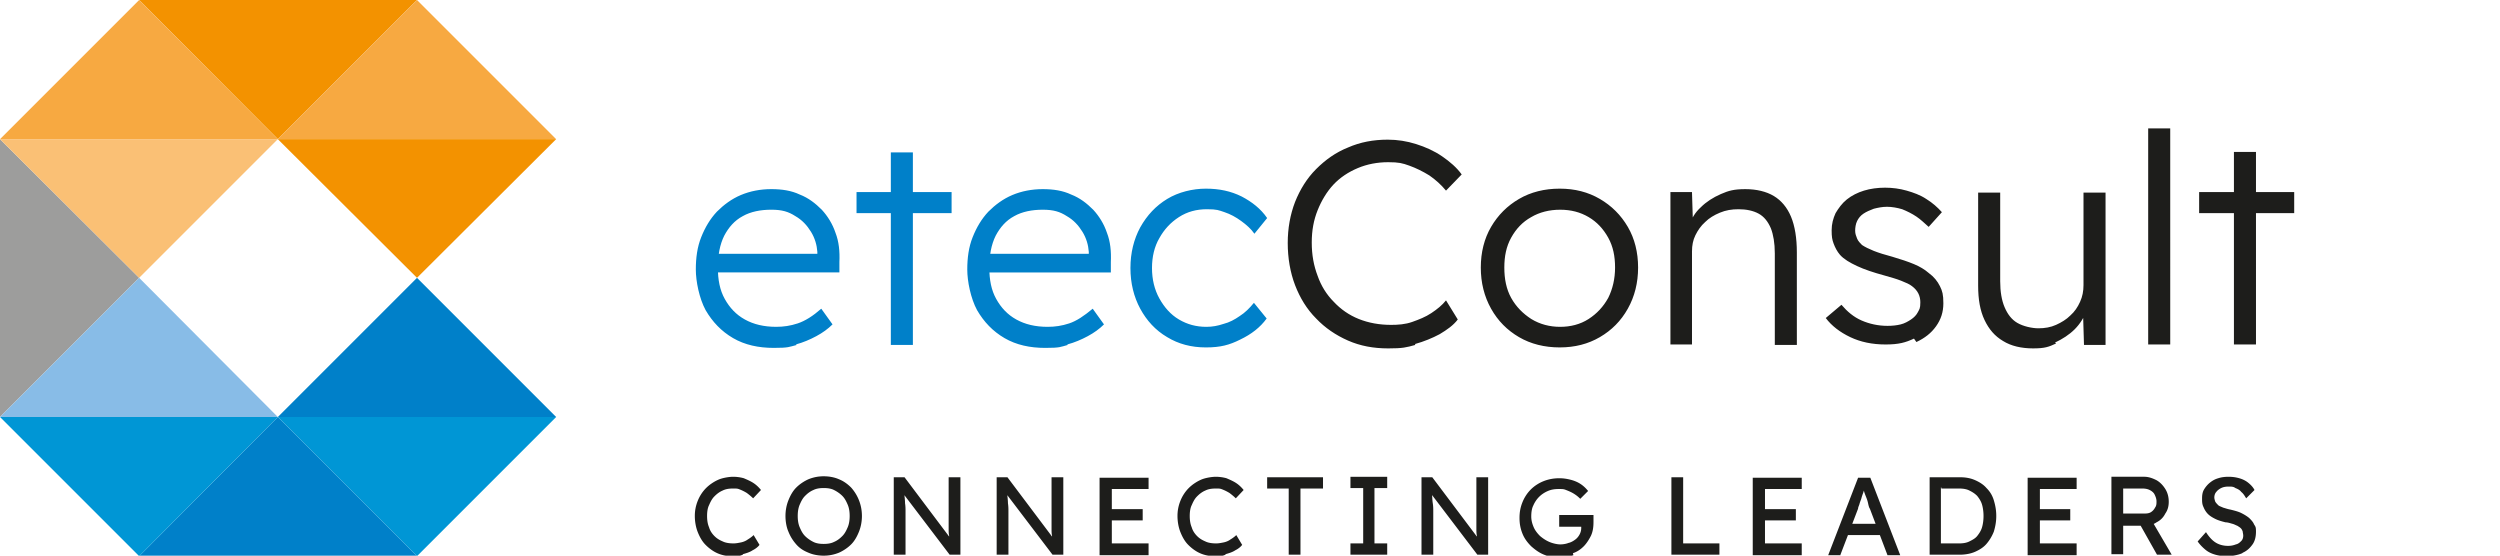 <?xml version="1.0" encoding="UTF-8"?>
<svg xmlns="http://www.w3.org/2000/svg" id="Ebene_1" version="1.1" viewBox="0 0 510.2 113.4">
  <defs>
    <clipPath id="clippath">
      <path d="M0 0h510.2v113.4H0z" style="fill:none"></path>
    </clipPath>
    <style>
      .st1{fill:#f39200}.st2{fill:#1d1d1b}.st3{fill:#f7a941}.st8{fill:#0080c9}.st9{fill:#0096d5}
    </style>
  </defs>
  <path d="m28.4 0 28.3 28.4L85.1 0H28.4z" class="st1"></path>
  <path d="M28.5 113.4H85L56.7 85.1l-28.2 28.3z" class="st8"></path>
  <path d="M85.1 0 56.7 28.4h56.8L85.1 0z" class="st3"></path>
  <path d="m0 85.1 28.4-28.4L0 28.4v56.7z" style="fill:#9d9d9c"></path>
  <path d="M56.7 85.1 85 113.4h.2l28.3-28.3H56.7z" class="st9"></path>
  <path d="m56.7 28.4 28.4 28.3 28.4-28.3H56.7z" class="st1"></path>
  <path d="m56.7 85.1 28.4-28.4 28.4 28.4H56.7z" class="st8"></path>
  <path d="M28.4 0 0 28.4h56.7L28.4 0z" class="st3"></path>
  <path d="m0 28.4 28.4 28.3 28.3-28.3H0z" style="fill:#fac075"></path>
  <path d="M0 85.1h56.7L28.4 56.7 0 85.1z" style="fill:#88bce7"></path>
  <path d="m0 85.1 28.3 28.3h.2l28.2-28.3H0z" class="st9"></path>
  <g style="clip-path:url(#clippath)">
    <path d="M468.2 39.2h-19.4v4.3h19.4v-4.3Zm-7.8-8.2h-4.5v39.3h4.5V31Zm-17.5-4.8h-4.5v44.1h4.5V26.2Zm-23.5 43.7c1.5-.7 2.9-1.6 4-2.7s1.9-2.4 2.4-3.8l-.7.4.2 6.6h4.4V39.3h-4.5v18.9c0 1.2-.2 2.3-.7 3.4-.5 1.1-1.1 2-2 2.8-.8.8-1.8 1.4-2.9 1.9-1.1.5-2.3.7-3.6.7s-3.1-.4-4.3-1.1c-1.2-.7-2-1.8-2.6-3.2-.6-1.4-.9-3.2-.9-5.3V39.3h-4.5v19c0 2.8.4 5.1 1.3 7 .9 1.9 2.1 3.3 3.8 4.3 1.6 1 3.7 1.5 6.1 1.5s3.2-.3 4.7-1m-28.5-.3c1.7-.8 3-1.8 4-3.2 1-1.4 1.5-2.9 1.5-4.7s-.2-2.5-.7-3.5c-.5-1-1.2-1.9-2.3-2.7-.8-.7-1.8-1.3-3-1.8s-2.7-1-4.4-1.5c-1.5-.4-2.8-.8-3.8-1.2-1-.4-1.8-.8-2.4-1.2-.4-.4-.8-.8-1-1.3-.2-.5-.4-1-.4-1.6s.1-1.4.4-2c.3-.6.7-1.1 1.3-1.5.6-.4 1.3-.7 2.1-1 .8-.2 1.7-.4 2.7-.4s2.1.2 3.1.5c1 .4 2 .9 2.9 1.5.9.6 1.7 1.4 2.5 2.1l2.7-3c-.9-1-1.9-1.9-3.2-2.7-1.2-.8-2.6-1.3-4-1.7-1.4-.4-2.9-.6-4.4-.6s-3 .2-4.3.6c-1.3.4-2.5 1-3.5 1.8s-1.7 1.8-2.3 2.8c-.5 1.1-.8 2.2-.8 3.5s.1 1.9.4 2.7c.3.8.7 1.6 1.3 2.3.8.9 2 1.6 3.5 2.3 1.5.7 3.3 1.3 5.5 1.9 1.4.4 2.5.7 3.5 1.1 1 .4 1.7.7 2.2 1.1 1.2.9 1.7 2 1.7 3.3s-.2 1.4-.5 2c-.3.6-.8 1.1-1.4 1.5-.6.4-1.3.8-2.1 1-.8.2-1.7.3-2.7.3-1.9 0-3.7-.4-5.3-1.1-1.6-.7-2.9-1.8-4.1-3.2l-3.2 2.7c1.2 1.6 2.9 2.9 5 3.9s4.5 1.5 7.2 1.5 4.1-.4 5.8-1.2m-48.5 1.2h3.2v-19c0-1.2.2-2.3.7-3.3.5-1 1.1-1.9 2-2.7.8-.8 1.8-1.4 3-1.9s2.4-.7 3.8-.7c1.6 0 3 .3 4.1.9 1.1.6 1.9 1.6 2.5 3 .5 1.3.8 3 .8 5.1v18.7h4.5V51.5c0-2.9-.4-5.4-1.2-7.3-.8-1.9-2-3.3-3.5-4.2-1.5-.9-3.5-1.4-5.8-1.4s-3.4.3-5 1-3 1.6-4.1 2.7c-1.2 1.1-1.9 2.3-2.3 3.7l.7-.3-.2-6.5h-4.4v31.1h1.3Zm-29.6-5.2c-1.7-1.1-3.1-2.5-4.1-4.3-1-1.8-1.4-3.9-1.4-6.2 0-2.3.4-4.3 1.4-6.1 1-1.8 2.3-3.2 4.1-4.2 1.7-1 3.7-1.5 5.9-1.5s4.1.5 5.8 1.5c1.7 1 3 2.4 4 4.2 1 1.8 1.4 3.8 1.4 6.1s-.5 4.4-1.4 6.2c-1 1.8-2.3 3.2-4 4.3-1.7 1.1-3.7 1.6-5.8 1.6s-4.1-.5-5.9-1.6m14 3.7c2.4-1.4 4.3-3.3 5.7-5.8 1.4-2.5 2.1-5.3 2.1-8.4s-.7-5.9-2.1-8.3c-1.4-2.4-3.3-4.3-5.7-5.7-2.4-1.4-5.1-2.1-8.2-2.1s-5.9.7-8.3 2.1c-2.4 1.4-4.3 3.3-5.7 5.7-1.4 2.4-2.1 5.2-2.1 8.3s.7 5.9 2.1 8.4c1.4 2.5 3.3 4.4 5.7 5.8 2.4 1.4 5.2 2.1 8.3 2.1s5.8-.7 8.2-2.1m-37.7 1.4c1.8-.5 3.5-1.2 5-2 1.5-.9 2.8-1.8 3.7-3l-2.4-3.9c-.8 1-1.8 1.8-3 2.6s-2.5 1.3-3.9 1.8-2.9.6-4.3.6c-2.4 0-4.6-.4-6.6-1.2-2-.8-3.7-2-5.1-3.5-1.5-1.5-2.6-3.3-3.3-5.3-.8-2.1-1.2-4.3-1.2-6.8s.4-4.6 1.2-6.6c.8-2 1.9-3.8 3.2-5.2 1.4-1.5 3.1-2.6 5-3.4 1.9-.8 4-1.2 6.2-1.2s2.9.2 4.3.7 2.8 1.2 4.1 2c1.3.9 2.4 1.9 3.4 3.1l3.2-3.3c-1-1.4-2.4-2.6-4-3.7s-3.4-1.9-5.3-2.5c-1.9-.6-3.8-.9-5.8-.9-2.9 0-5.6.5-8.1 1.6-2.5 1-4.6 2.5-6.5 4.4-1.9 1.9-3.3 4.2-4.3 6.7-1 2.6-1.5 5.4-1.5 8.4s.5 6 1.5 8.6c1 2.6 2.4 4.9 4.3 6.8 1.8 1.9 4 3.4 6.5 4.5s5.2 1.6 8.2 1.6 3.7-.2 5.5-.7" class="st2"></path>
    <path d="M253.1 69.3c2.3-1.1 4.1-2.5 5.4-4.3l-2.6-3.2c-.9 1.1-1.8 2-2.9 2.7-1 .7-2.1 1.3-3.3 1.6-1.2.4-2.3.6-3.5.6-2.1 0-3.9-.5-5.6-1.5-1.7-1-3-2.5-4-4.3-1-1.8-1.5-3.9-1.5-6.2s.5-4.4 1.5-6.1c1-1.8 2.3-3.2 4-4.3 1.7-1.1 3.6-1.6 5.7-1.6s2.4.2 3.6.6c1.2.4 2.3 1 3.4 1.8s2 1.6 2.7 2.6l2.6-3.2c-1.3-1.9-3.1-3.3-5.2-4.4-2.2-1.1-4.6-1.6-7.3-1.6s-5.6.7-7.9 2.1c-2.3 1.4-4.1 3.3-5.5 5.8-1.3 2.4-2 5.2-2 8.3s.7 5.9 2 8.3c1.3 2.4 3.1 4.4 5.5 5.8 2.3 1.4 4.9 2.1 7.9 2.1s4.8-.5 7-1.6m-35.3 1c1.5-.4 2.9-1 4.2-1.7 1.3-.7 2.4-1.5 3.3-2.4L223 63c-1.8 1.5-3.3 2.5-4.8 3s-2.9.7-4.4.7c-2.5 0-4.6-.5-6.4-1.5-1.8-1-3.1-2.4-4.1-4.2-1-1.8-1.4-3.9-1.4-6.4s.4-4.7 1.3-6.5c.9-1.7 2.1-3.1 3.8-4 1.6-.9 3.6-1.3 5.8-1.3s3.5.4 4.9 1.3c1.4.8 2.4 1.9 3.2 3.2.8 1.3 1.2 2.7 1.3 4.1v1.4l1.1-1h-23.2l.7 3.8h25.9v-2.1c.1-2.2-.1-4.2-.8-6-.6-1.8-1.6-3.4-2.8-4.7-1.3-1.3-2.7-2.4-4.5-3.1-1.7-.8-3.6-1.1-5.8-1.1s-4.3.4-6.2 1.2c-1.9.8-3.5 2-4.9 3.4-1.4 1.5-2.4 3.2-3.2 5.2-.8 2-1.1 4.2-1.1 6.6s.7 5.9 2 8.3c1.4 2.4 3.2 4.3 5.6 5.7 2.4 1.4 5.2 2 8.3 2s3.1-.2 4.6-.6m-23.7-31.2h-19.4v4.3h19.4v-4.3Zm-7.9-8.1h-4.5v39.3h4.5V31.1Zm-23.9 39.2c1.5-.4 2.9-1 4.2-1.7 1.3-.7 2.4-1.5 3.3-2.4l-2.3-3.2c-1.7 1.5-3.3 2.5-4.8 3s-2.9.7-4.4.7c-2.5 0-4.6-.5-6.4-1.5-1.8-1-3.1-2.4-4.1-4.2-1-1.8-1.4-3.9-1.4-6.4s.4-4.7 1.3-6.5c.9-1.7 2.1-3.1 3.8-4 1.6-.9 3.6-1.3 5.8-1.3s3.5.4 4.9 1.3c1.4.8 2.4 1.9 3.2 3.2.8 1.3 1.2 2.7 1.3 4.1v1.4l1.1-1h-23.2l.7 3.8h25.9v-2.1c.1-2.2-.1-4.2-.8-6-.6-1.8-1.6-3.4-2.8-4.7-1.3-1.3-2.7-2.4-4.5-3.1-1.7-.8-3.6-1.1-5.8-1.1s-4.3.4-6.2 1.2c-1.9.8-3.5 2-4.9 3.4-1.4 1.5-2.4 3.2-3.2 5.2-.8 2-1.1 4.2-1.1 6.6s.7 5.9 2 8.3c1.4 2.4 3.2 4.3 5.6 5.7 2.4 1.4 5.2 2 8.3 2s3.1-.2 4.7-.6" class="st8"></path>
    <path d="M457.7 112.8c.9-.4 1.5-1 2-1.7s.7-1.6.7-2.6-.1-1-.4-1.5c-.2-.5-.6-.9-1-1.3-.5-.4-1-.7-1.6-1-.6-.3-1.4-.5-2.2-.7-.6-.1-1.1-.3-1.5-.4-.4-.2-.8-.3-1-.5-.2-.2-.4-.4-.6-.7-.1-.3-.2-.6-.2-.9s.1-.8.4-1.1c.2-.3.6-.6 1-.8.4-.2.9-.3 1.5-.3s1 0 1.4.3c.5.2.9.4 1.2.8.4.3.7.8 1 1.3l1.7-1.7c-.3-.6-.8-1.1-1.3-1.5-.5-.4-1.1-.7-1.8-.9-.7-.2-1.4-.3-2.2-.3s-1.5.1-2.1.3c-.7.2-1.2.5-1.7.9s-.9.9-1.2 1.4c-.3.5-.4 1.1-.4 1.8s0 1.2.3 1.8c.2.5.5 1 .9 1.4.4.4.9.7 1.5 1 .6.3 1.3.5 2.1.7.5 0 1 .2 1.4.3.4.1.7.3 1 .4.3.2.5.3.7.5.2.2.3.4.4.7 0 .2.1.5.1.8 0 .4-.1.8-.4 1.1s-.6.6-1.1.7c-.5.2-1 .3-1.6.3-.9 0-1.7-.2-2.4-.6-.7-.4-1.4-1.1-2.1-2.2l-1.7 1.9c.5.7 1 1.2 1.6 1.7.6.5 1.3.8 2 1 .7.2 1.5.3 2.4.3s2.2-.2 3.1-.6m-24.3-13.2h3.9c.6 0 1.1.1 1.5.3s.8.5 1 .9c.2.4.4.9.4 1.4s0 .9-.3 1.3c-.2.4-.5.7-.8.9-.3.2-.7.3-1.2.3h-4.5v-5.2Zm9.9 13.5-4.5-7.7-2.5.6 4 7.1h3Zm-9.9 0v-5.9h4.3c.9 0 1.8-.2 2.5-.7.8-.4 1.4-1 1.8-1.8.5-.7.7-1.5.7-2.4s-.2-1.8-.7-2.6c-.5-.8-1.1-1.4-1.8-1.8-.8-.4-1.6-.7-2.5-.7h-6.7v15.8h2.4Zm-10.8-9.3h-7.6v2.3h7.6v-2.3Zm1.3 9.3v-2.3h-7.5V99.8h7.5v-2.3h-10v15.8h10Zm-27.6-13.7v.2h3.6c.8 0 1.5.1 2.1.4.6.3 1.1.6 1.6 1.1.4.5.8 1.1 1 1.8.2.7.3 1.5.3 2.3s-.1 1.6-.3 2.3c-.2.7-.6 1.3-1 1.8s-1 .8-1.6 1.1c-.6.3-1.3.4-2.1.4h-3.7v.2-11.6Zm3.8 13.7c1.1 0 2.2-.2 3.1-.6.9-.4 1.7-.9 2.3-1.6.6-.7 1.1-1.5 1.5-2.5.3-1 .5-2 .5-3.2s-.2-2.2-.5-3.2-.8-1.8-1.5-2.5c-.6-.7-1.4-1.2-2.3-1.6-.9-.4-1.9-.6-3.1-.6h-6.2v15.8h6.2Zm-15-4-1-2.3h-7.2l-.9 2.3h9.1Zm-9.4 4 3.6-9.4c0-.3.2-.6.3-1 .1-.4.3-.8.4-1.2.1-.4.3-.9.4-1.2.1-.4.2-.7.3-1h-.5c0 .1.1.4.3.8.1.4.3.9.5 1.4.2.5.3.9.4 1.4.1.4.2.7.3.8l3.6 9.5h2.6l-6.1-15.8h-2.5l-6.1 15.8h2.5Zm-9.1-9.3h-7.6v2.3h7.6v-2.3Zm1.2 9.3v-2.3h-7.5V99.8h7.5v-2.3h-10v15.8h10Zm-16.8 0v-2.3h-7.4V97.4h-2.4v15.8h9.8Zm-29.9-.3c.9-.3 1.6-.8 2.2-1.4.6-.6 1.1-1.4 1.5-2.2.4-.9.5-1.8.5-2.8v-1.4h-7v2.4h4.8l-.3-.3v.5c0 .5-.1.9-.3 1.3-.2.4-.5.8-.9 1.1-.4.3-.9.6-1.4.7-.5.2-1.1.3-1.7.3s-1.5-.2-2.2-.5c-.7-.3-1.3-.7-1.9-1.2-.5-.5-1-1.1-1.3-1.8-.3-.7-.5-1.4-.5-2.2s.1-1.6.4-2.2c.3-.7.7-1.3 1.2-1.8s1.1-.9 1.8-1.2c.7-.3 1.4-.4 2.2-.4s1 0 1.5.2 1 .4 1.5.7.9.6 1.4 1.1l1.6-1.6c-.4-.5-.9-1-1.5-1.4-.6-.4-1.3-.7-2.1-.9s-1.5-.3-2.3-.3c-1.1 0-2.2.2-3.2.6-1 .4-1.9 1-2.6 1.7-.7.7-1.3 1.6-1.7 2.6-.4 1-.6 2-.6 3.2s.2 2.2.6 3.2c.4 1 1 1.8 1.8 2.6.8.7 1.6 1.3 2.6 1.7 1 .4 2.1.6 3.2.6s1.9-.2 2.8-.5m-28.6-.1v-8.9c0-.4 0-1-.1-1.6s-.1-1.4-.2-2.3l-.2.3 9.5 12.5h2.2V97.4h-2.4v10.5c0 .5 0 1 .1 1.4 0 .4 0 .9.2 1.2l.4-.2-9.7-12.9h-2.2v15.8h2.4Zm-9.4 0v-2.3h-2.6V99.6h2.6v-2.3h-7.5v2.3h2.6v11.3h-2.6v2.3h7.5Zm-17.7 0V99.7h4.6v-2.3h-11.4v2.3h4.4v13.5h2.4Zm-15.3-.1c.7-.2 1.4-.4 2-.8.6-.3 1.1-.7 1.4-1.1l-1.2-2c-.3.3-.7.6-1.2.9-.4.3-.9.5-1.4.6-.5.1-1 .2-1.5.2-.8 0-1.6-.1-2.2-.4-.7-.3-1.2-.6-1.7-1.1-.5-.5-.9-1.1-1.1-1.8-.3-.7-.4-1.5-.4-2.3s.1-1.6.4-2.2c.3-.7.6-1.3 1.1-1.8.5-.5 1-.9 1.7-1.2.6-.3 1.3-.4 2.1-.4s.9 0 1.4.2c.5.2.9.4 1.4.7.4.3.9.7 1.3 1.1l1.6-1.7c-.4-.5-.9-1-1.5-1.4-.6-.4-1.3-.7-2-1-.7-.2-1.5-.3-2.2-.3s-2.1.2-3 .6c-.9.4-1.8 1-2.5 1.7s-1.3 1.6-1.7 2.6c-.4 1-.6 2-.6 3.1s.2 2.3.6 3.3c.4 1 .9 1.9 1.6 2.6.7.7 1.5 1.3 2.4 1.7.9.4 1.9.6 3 .6s1.5 0 2.2-.3m-16.9-9.3h-7.6v2.3h7.6v-2.3Zm1.2 9.3v-2.3h-7.5V99.8h7.5v-2.3h-10v15.8h10Zm-28.6 0v-8.9c0-.4 0-1-.1-1.6 0-.6-.1-1.4-.2-2.3l-.2.3 9.5 12.5h2.2V97.4h-2.4v10.5c0 .5 0 1 .1 1.4 0 .4 0 .9.2 1.2l.4-.2-9.7-12.9h-2.2v15.8h2.4Zm-21 0v-8.9c0-.4 0-1-.1-1.6 0-.6-.1-1.4-.2-2.3l-.2.3 9.5 12.5h2.2V97.4h-2.4v10.5c0 .5 0 1 .1 1.4 0 .4 0 .9.2 1.2l.4-.2-9.7-12.9h-2.2v15.8h2.4Zm-18.8-2.6c-.6-.3-1.2-.7-1.7-1.2s-.8-1.1-1.1-1.8c-.3-.7-.4-1.5-.4-2.3s.1-1.6.4-2.3.6-1.3 1.1-1.8c.5-.5 1-.9 1.7-1.2.6-.3 1.3-.4 2.1-.4s1.5.1 2.1.4c.6.3 1.2.7 1.7 1.2s.8 1.1 1.1 1.8c.3.7.4 1.5.4 2.3s-.1 1.6-.4 2.3c-.3.7-.6 1.3-1.1 1.8-.5.5-1 .9-1.7 1.2-.6.3-1.3.4-2.1.4s-1.5-.1-2.1-.4m5.2 2.2c.9-.4 1.8-1 2.5-1.7s1.2-1.6 1.6-2.6c.4-1 .6-2.1.6-3.2a8.662 8.662 0 0 0-2.2-5.8c-.7-.7-1.5-1.3-2.5-1.7-.9-.4-2-.6-3.1-.6s-2.1.2-3.1.6c-.9.4-1.8 1-2.5 1.7s-1.2 1.6-1.6 2.6c-.4 1-.6 2.1-.6 3.2s.2 2.3.6 3.2c.4 1 .9 1.8 1.6 2.6s1.5 1.3 2.5 1.7c.9.4 2 .6 3.1.6s2.1-.2 3.1-.6m-19.6.3c.7-.2 1.4-.4 2-.8.6-.3 1.1-.7 1.4-1.1l-1.2-2c-.3.3-.7.6-1.2.9-.4.3-.9.5-1.4.6-.5.1-1 .2-1.5.2-.8 0-1.6-.1-2.2-.4-.7-.3-1.2-.6-1.7-1.1-.5-.5-.9-1.1-1.1-1.8-.3-.7-.4-1.5-.4-2.3s.1-1.6.4-2.2c.3-.7.6-1.3 1.1-1.8.5-.5 1-.9 1.7-1.2.6-.3 1.3-.4 2.1-.4s.9 0 1.4.2c.5.2.9.4 1.4.7.4.3.9.7 1.3 1.1l1.6-1.7c-.4-.5-.9-1-1.5-1.4-.6-.4-1.3-.7-2-1-.7-.2-1.5-.3-2.2-.3s-2.1.2-3 .6c-.9.4-1.8 1-2.5 1.7s-1.3 1.6-1.7 2.6c-.4 1-.6 2-.6 3.1s.2 2.3.6 3.3c.4 1 .9 1.9 1.6 2.6s1.5 1.3 2.4 1.7c.9.4 1.9.6 3 .6s1.5 0 2.2-.3" class="st2"></path>
  </g>
</svg>
